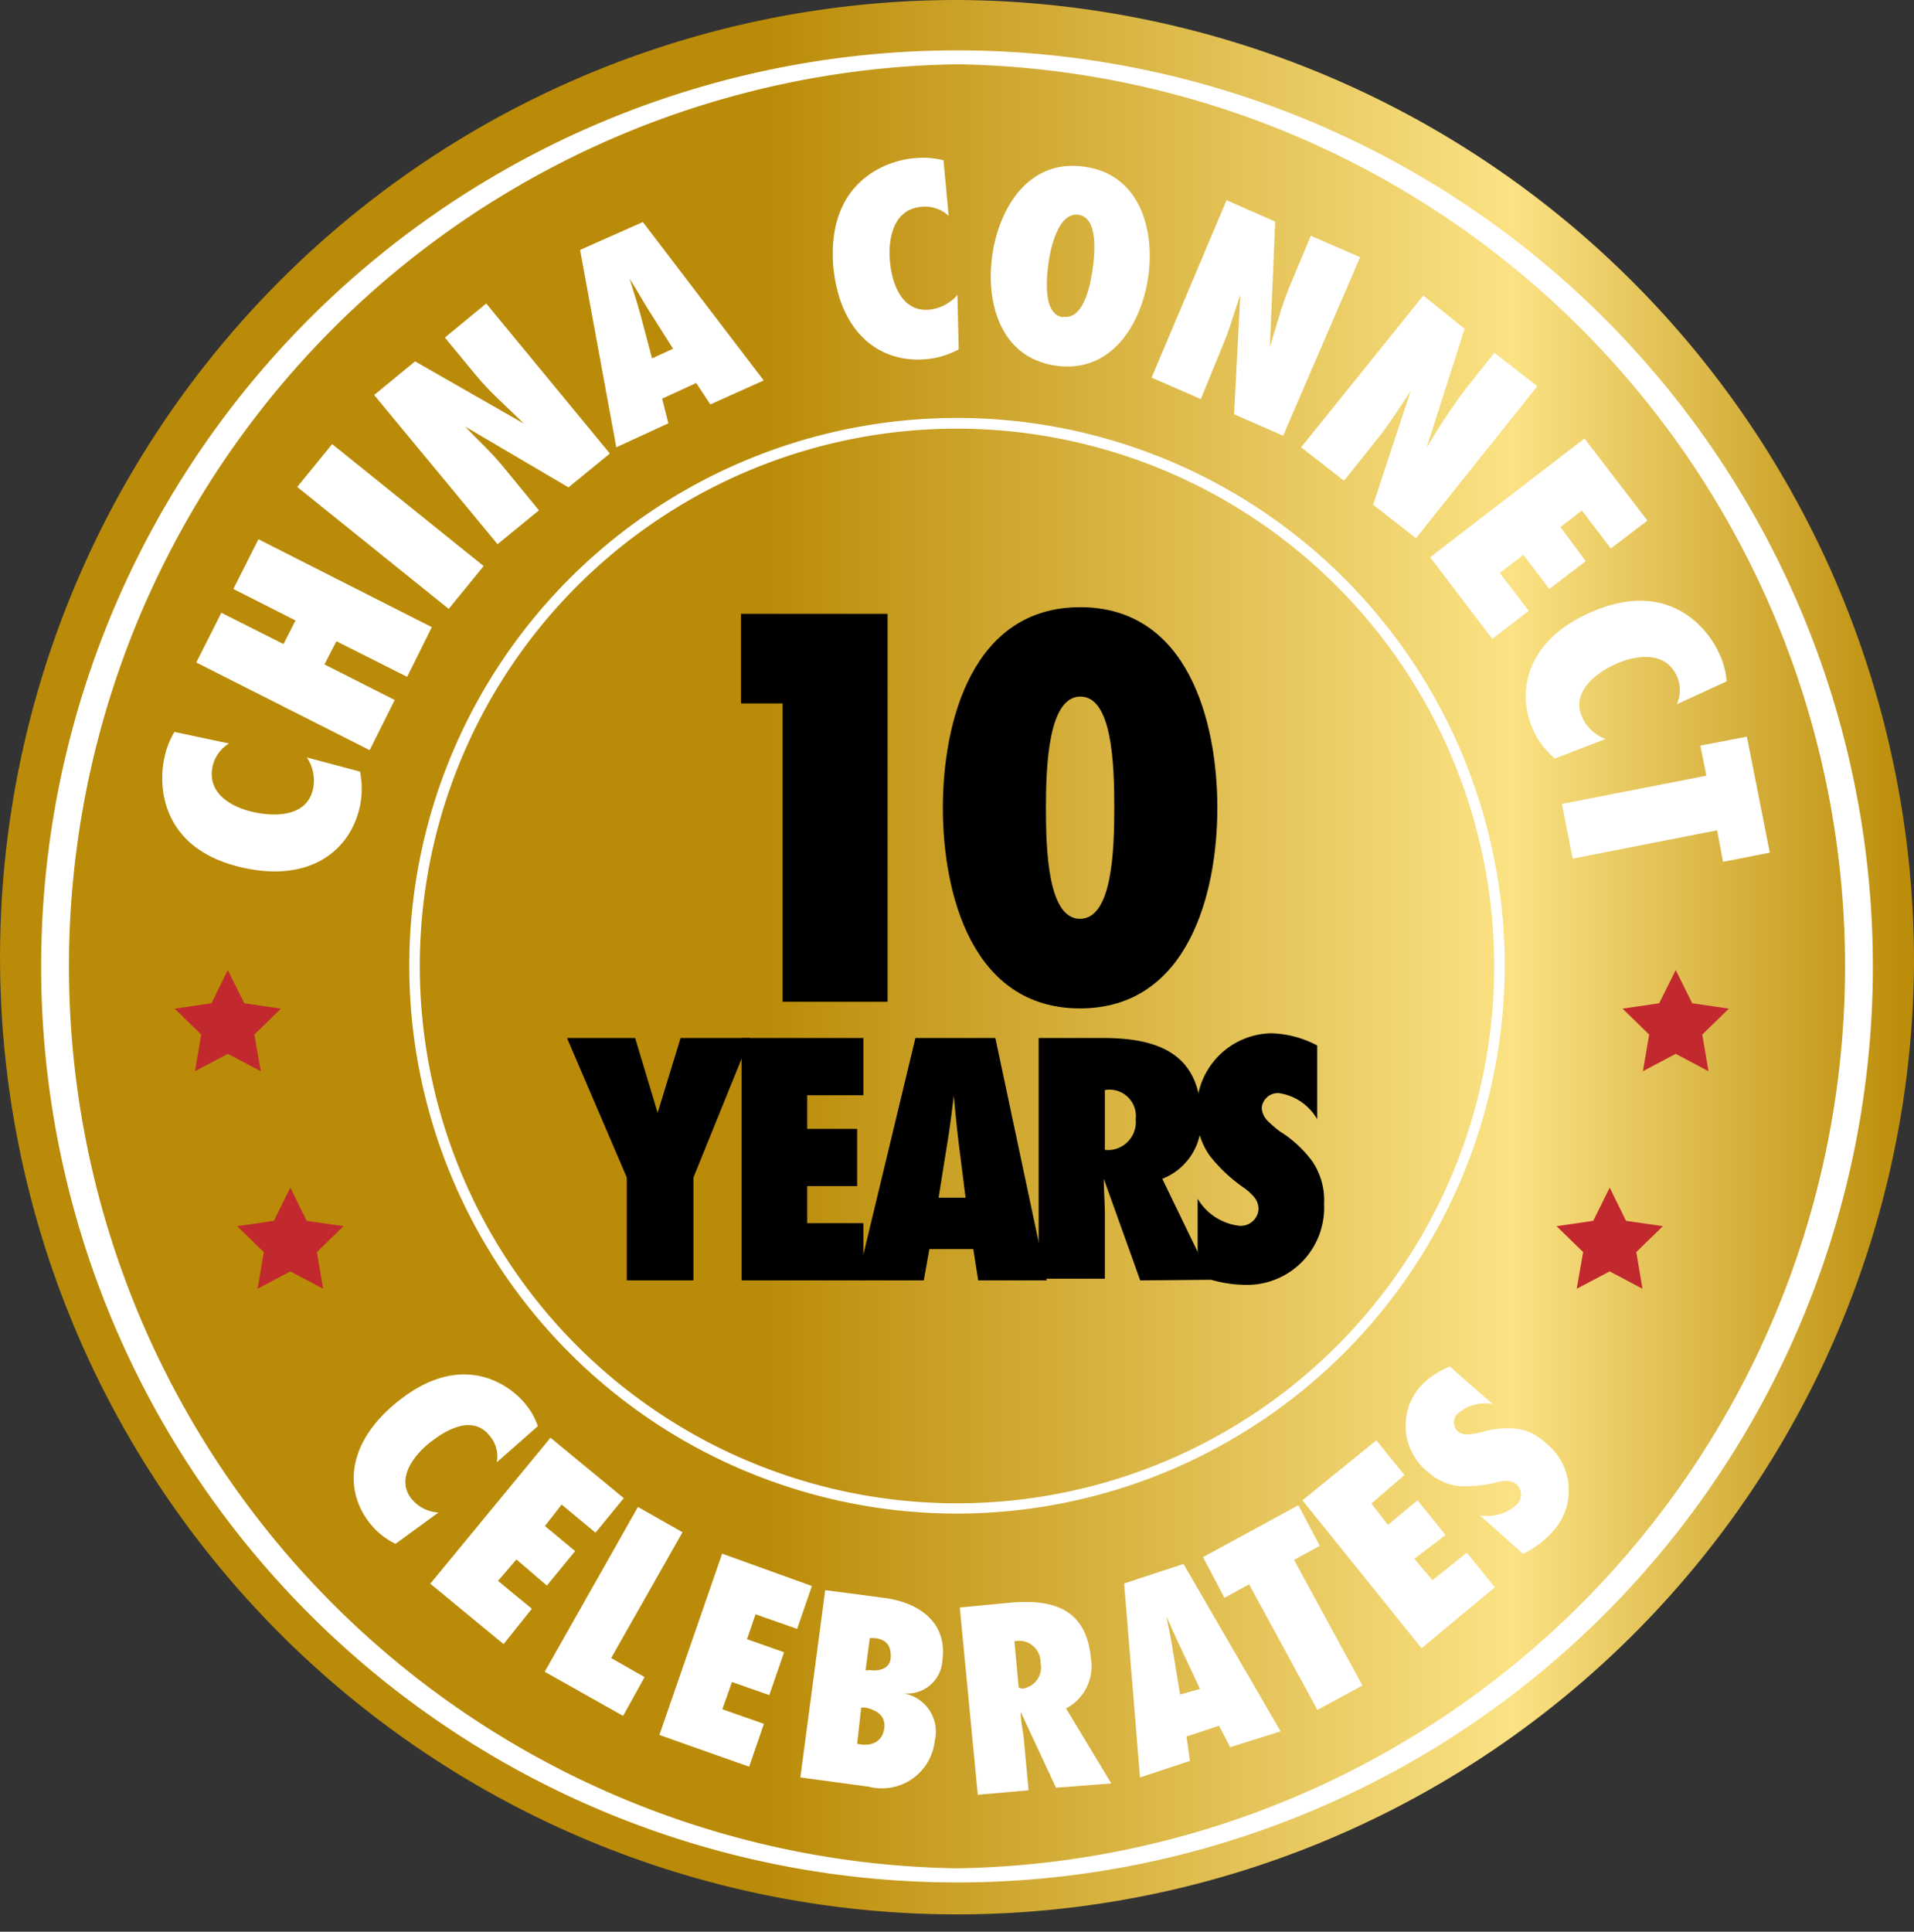 <svg xmlns="http://www.w3.org/2000/svg" xmlns:xlink="http://www.w3.org/1999/xlink" viewBox="0 0 89.32 90.13"><rect x="0" y="0" width="89.32" height="90.13" fill="#333333" stroke="none"/><defs><linearGradient id="Dégradé_sans_nom_5" y1="45.06" x2="89.32" y2="45.06" gradientUnits="userSpaceOnUse"><stop offset="0" stop-color="#ba8b08"/><stop offset="0.4" stop-color="#ba8b08"/><stop offset="0.79" stop-color="#fbe284"/><stop offset="1" stop-color="#ba8b08"/></linearGradient></defs><title>10yearsgold2</title><g id="Calque_2" data-name="Calque 2"><g id="Calque_1-2" data-name="Calque 1"><path d="M63,45.45a.93.93,0,0,1-1.85,0,.93.93,0,1,1,1.85,0Z" style="fill:#fff"/><path d="M89.32,45.06A44.66,44.66,0,1,1,44.66,0,44.86,44.86,0,0,1,89.32,45.06Z" style="fill:url(#Dégradé_sans_nom_5)"/><path d="M44.66,87.83a42.74,42.74,0,0,1,0-85.48,42.74,42.74,0,0,1,0,85.48ZM44.66,3a42.09,42.09,0,0,0,0,84.17A42.09,42.09,0,0,0,44.66,3Z" style="fill:#fff"/><path d="M44.66,70.62A25.56,25.56,0,1,1,70.22,45.06,25.59,25.59,0,0,1,44.66,70.62Zm0-50.62A25.07,25.07,0,1,0,69.73,45.06,25.09,25.09,0,0,0,44.66,20Z" style="fill:#fff"/><polygon points="10.63 45.26 11.4 46.81 13.11 47.06 11.87 48.27 12.17 49.98 10.63 49.17 9.1 49.98 9.39 48.27 8.15 47.06 9.87 46.81 10.63 45.26" style="fill:#c1292e"/><polygon points="13.55 55.41 14.31 56.96 16.03 57.21 14.79 58.42 15.08 60.13 13.55 59.32 12.02 60.13 12.31 58.42 11.07 57.21 12.78 56.96 13.55 55.41" style="fill:#c1292e"/><polygon points="78.2 45.26 78.97 46.81 80.68 47.06 79.44 48.27 79.73 49.98 78.2 49.17 76.67 49.98 76.96 48.27 75.72 47.06 77.43 46.81 78.2 45.26" style="fill:#c1292e"/><polygon points="75.12 55.41 75.88 56.96 77.6 57.21 76.36 58.42 76.65 60.13 75.12 59.32 73.58 60.13 73.88 58.42 72.64 57.21 74.35 56.96 75.12 55.41" style="fill:#c1292e"/></g><g id="Calque_2-2" data-name="Calque 2"><path d="M10.69,34.69a1.65,1.65,0,0,0-.77,1.08c-.27,1.32,1,1.94,2,2.14s2.42.17,2.69-1.11a1.92,1.92,0,0,0-.29-1.46L16.8,36a4.1,4.1,0,0,1,0,1.6c-.44,2.08-2.3,3.54-5.34,2.91-4-.83-4.06-3.87-3.8-5.1a3.92,3.92,0,0,1,.48-1.26Z" style="fill:#fff"/><path d="M19,31.58,15.7,29.92,15.14,31l3.28,1.66L17.25,35,9.16,30.91l1.17-2.32,2.9,1.46.56-1.1-2.9-1.47,1.17-2.32,8.09,4.1Z" style="fill:#fff"/><path d="M20.94,28.41l-7.07-5.69,1.63-2,7.07,5.69Z" style="fill:#fff"/><path d="M17.46,18.43l1.91-1.57,5.07,2.9v0c-.74-.74-1.54-1.42-2.21-2.23l-1.47-1.78,1.93-1.59,5.77,7-1.93,1.58L21.7,19.9v0c.59.62,1.22,1.19,1.76,1.85l1.69,2.06-1.93,1.58Z" style="fill:#fff"/><path d="M33.15,18.87l-.66-1-1.59.73.29,1.15-2.43,1.12-1.69-9.21L30,10.36l5.64,7.39Zm-1.74-2.6-1.14-1.8c-.3-.48-.59-1-.89-1.47h0c.17.55.35,1.1.5,1.65l.55,2.07Z" style="fill:#fff"/><path d="M44.27,10.07A1.61,1.61,0,0,0,43,9.65c-1.34.11-1.56,1.54-1.47,2.54s.53,2.37,1.82,2.26a2,2,0,0,0,1.33-.69l.06,2.54a3.88,3.88,0,0,1-1.54.46c-2.12.18-4-1.19-4.31-4.29-.34-4.05,2.55-5,3.8-5.09a3.75,3.75,0,0,1,1.34.1Z" style="fill:#fff"/><path d="M50.63,7.78c2.61.38,3.27,3,2.95,5.17s-1.71,4.49-4.32,4.11-3.27-3-2.95-5.18S48,7.39,50.63,7.78Zm-1,7c1,.14,1.28-1.68,1.36-2.23s.31-2.39-.66-2.53S49,11.71,48.93,12.27,48.62,14.65,49.59,14.8Z" style="fill:#fff"/><path d="M57.24,9.34l2.27,1-.25,5.84h0c.32-1,.56-2,1-3L61.17,11l2.3,1-3.59,8.33-2.29-1,.29-5.57h0c-.28.81-.5,1.63-.84,2.41l-1,2.45-2.3-1Z" style="fill:#fff"/><path d="M66.42,13.79l1.93,1.55L66.57,20.9h0a31.39,31.39,0,0,1,1.73-2.63l1.44-1.81,2,1.56-5.66,7.09-2-1.56,1.75-5.3h0c-.48.71-.92,1.43-1.45,2.1l-1.66,2.08-2-1.56Z" style="fill:#fff"/><path d="M73.94,20.46l2.94,3.83-1.71,1.3-1.35-1.77-1,.77L74,26.18l-1.7,1.3-1.21-1.59-1.1.84,1.35,1.77-1.7,1.31L66.74,26Z" style="fill:#fff"/><path d="M78.25,32.86a1.6,1.6,0,0,0,0-1.32c-.56-1.23-2-.95-2.89-.54s-2.06,1.29-1.52,2.48a1.93,1.93,0,0,0,1.09,1l-2.37.91a3.83,3.83,0,0,1-1-1.3c-.87-1.94-.22-4.22,2.6-5.49,3.71-1.67,5.55.74,6.07,1.89a3.75,3.75,0,0,1,.35,1.3Z" style="fill:#fff"/><path d="M72.89,37.51l6.74-1.32-.28-1.4,2.17-.42,1.07,5.41-2.18.43-.28-1.47-6.74,1.32Z" style="fill:#fff"/></g><g id="Calque_3" data-name="Calque 3"><path d="M23.18,68.23A1.47,1.47,0,0,0,22.86,67c-.79-1-2-.32-2.79.3s-1.61,1.73-.85,2.65a1.74,1.74,0,0,0,1.24.62l-2,1.46a3.4,3.4,0,0,1-1.16-.91c-1.24-1.51-1.16-3.74,1.18-5.66,3.05-2.52,5.29-.85,6,0a3.34,3.34,0,0,1,.62,1.08Z" style="fill:#fff"/><path d="M25.69,67.08l3.42,2.82-1.32,1.61L26.21,70.2l-.78,1,1.41,1.17-1.32,1.61L24.1,72.76l-.86,1,1.58,1.3L23.5,76.71l-3.42-2.82Z" style="fill:#fff"/><path d="M25.42,78l4.35-7.69,2.08,1.18-3.33,5.87,1.56.89-1,1.81Z" style="fill:#fff"/><path d="M33.7,72.49,37.89,74l-.69,2-1.94-.68-.4,1.16,1.73.61-.69,2-1.74-.61-.45,1.27,1.94.68-.69,2-4.19-1.48Z" style="fill:#fff"/><path d="M38.51,74.19l2.79.37c1.39.18,2.93,1,2.68,2.9A1.64,1.64,0,0,1,42.11,79v0a1.81,1.81,0,0,1,1.51,2.23,2.48,2.48,0,0,1-3.09,2.13l-3.18-.43Zm1.65,7.2c.53.07,1-.12,1.1-.72s-.34-.89-.88-1l-.19,0L40,81.36Zm.41-3.47c.48.07,1-.07,1-.64s-.26-.79-.75-.85l-.23,0-.2,1.51Z" style="fill:#fff"/><path d="M49.28,83.41l-1.65-3.54,0,0c0,.43.11.86.15,1.29L48,83.53l-2.37.21L44.79,75l2.3-.22c2.06-.19,3.61.28,3.82,2.6a2.22,2.22,0,0,1-1.16,2.33l2.11,3.5Zm-1.59-4.62a1,1,0,0,0,.87-1.21,1,1,0,0,0-1.22-1l.2,2.16Z" style="fill:#fff"/><path d="M57.41,81.52l-.52-1-1.52.5.16,1.14-2.33.77-.74-9.05,2.77-.91,4.53,7.81ZM56,78.8l-.88-1.87c-.24-.5-.46-1-.69-1.52h0c.11.54.23,1.09.31,1.65l.33,2Z" style="fill:#fff"/><path d="M61.48,79.78l-3.19-5.86-1.15.63-1-1.9,4.45-2.42,1,1.89-1.2.66,3.19,5.86Z" style="fill:#fff"/><path d="M60.78,70l3.45-2.8,1.31,1.62L64,70.15l.77,1L66.15,70l1.31,1.62L66,72.73l.85,1,1.6-1.29,1.31,1.62L66.34,76.9Z" style="fill:#fff"/><path d="M69.06,70.7a2,2,0,0,0,1.73-.51.64.64,0,0,0,0-.91.68.68,0,0,0-.5-.18,1.61,1.61,0,0,0-.52.08,5.78,5.78,0,0,1-1.62.16,2.54,2.54,0,0,1-1.49-.64,2.78,2.78,0,0,1-.44-3.94,3.71,3.71,0,0,1,1.44-1l2,1.75a1.94,1.94,0,0,0-1.64.45.59.59,0,0,0,0,.82.72.72,0,0,0,.52.14,3.12,3.12,0,0,0,.56-.09,4.32,4.32,0,0,1,1.58-.18,2.45,2.45,0,0,1,1.45.67,2.82,2.82,0,0,1,.4,4.06,4.67,4.67,0,0,1-1.45,1.12Z" style="fill:#fff"/></g><g id="Calque_4" data-name="Calque 4"><path d="M36.52,46.74V32.82H34.58V28.64h6.84v18.1Z"/><path d="M56.81,37.69c0,4-1.37,9.36-6.41,9.36S44,41.7,44,37.69s1.37-9.36,6.41-9.36S56.81,33.68,56.81,37.69Zm-8,0c0,2,.1,5.18,1.59,5.18S52,39.73,52,37.69s-.1-5.19-1.58-5.19S48.81,35.65,48.81,37.69Z"/><path d="M29.25,59.74v-4.8l-2.79-6.51h3.18l1.05,3.49h0l1.07-3.49H35l-2.64,6.51v4.8Z"/><path d="M34.61,48.43h5.68V51.1H37.67v1.57H40v2.67H37.67v1.73h2.62v2.67H34.61Z"/><path d="M45.65,59.74l-.23-1.46H43.37l-.26,1.46H40l2.72-11.31h3.73l2.4,11.31Zm-.59-3.86-.33-2.62c-.09-.71-.15-1.43-.22-2.13h0c-.09.7-.17,1.42-.29,2.13l-.42,2.62Z"/><path d="M53.21,59.74,51.51,55l0,0c0,.55.05,1.11.05,1.66v3H48.47V48.43h3c2.66,0,4.58.78,4.58,3.76A2.85,2.85,0,0,1,54.24,55l2.28,4.71Zm-1.49-6.08A1.31,1.31,0,0,0,53,52.22a1.23,1.23,0,0,0-1.44-1.36v2.79Z"/><path d="M55.89,55.93a2.6,2.6,0,0,0,1.94,1.26.83.83,0,0,0,.9-.75.88.88,0,0,0-.24-.63,2.74,2.74,0,0,0-.51-.44,7.25,7.25,0,0,1-1.52-1.44,3.29,3.29,0,0,1-.61-2,3.55,3.55,0,0,1,3.45-3.72,4.84,4.84,0,0,1,2.17.57v3.44A2.48,2.48,0,0,0,59.67,51a.76.76,0,0,0-.79.69.94.94,0,0,0,.3.63,5.74,5.74,0,0,0,.55.47,5.47,5.47,0,0,1,1.5,1.38,3.21,3.21,0,0,1,.56,2,3.6,3.6,0,0,1-3.6,3.78,6.05,6.05,0,0,1-2.3-.46Z"/></g></g></svg>